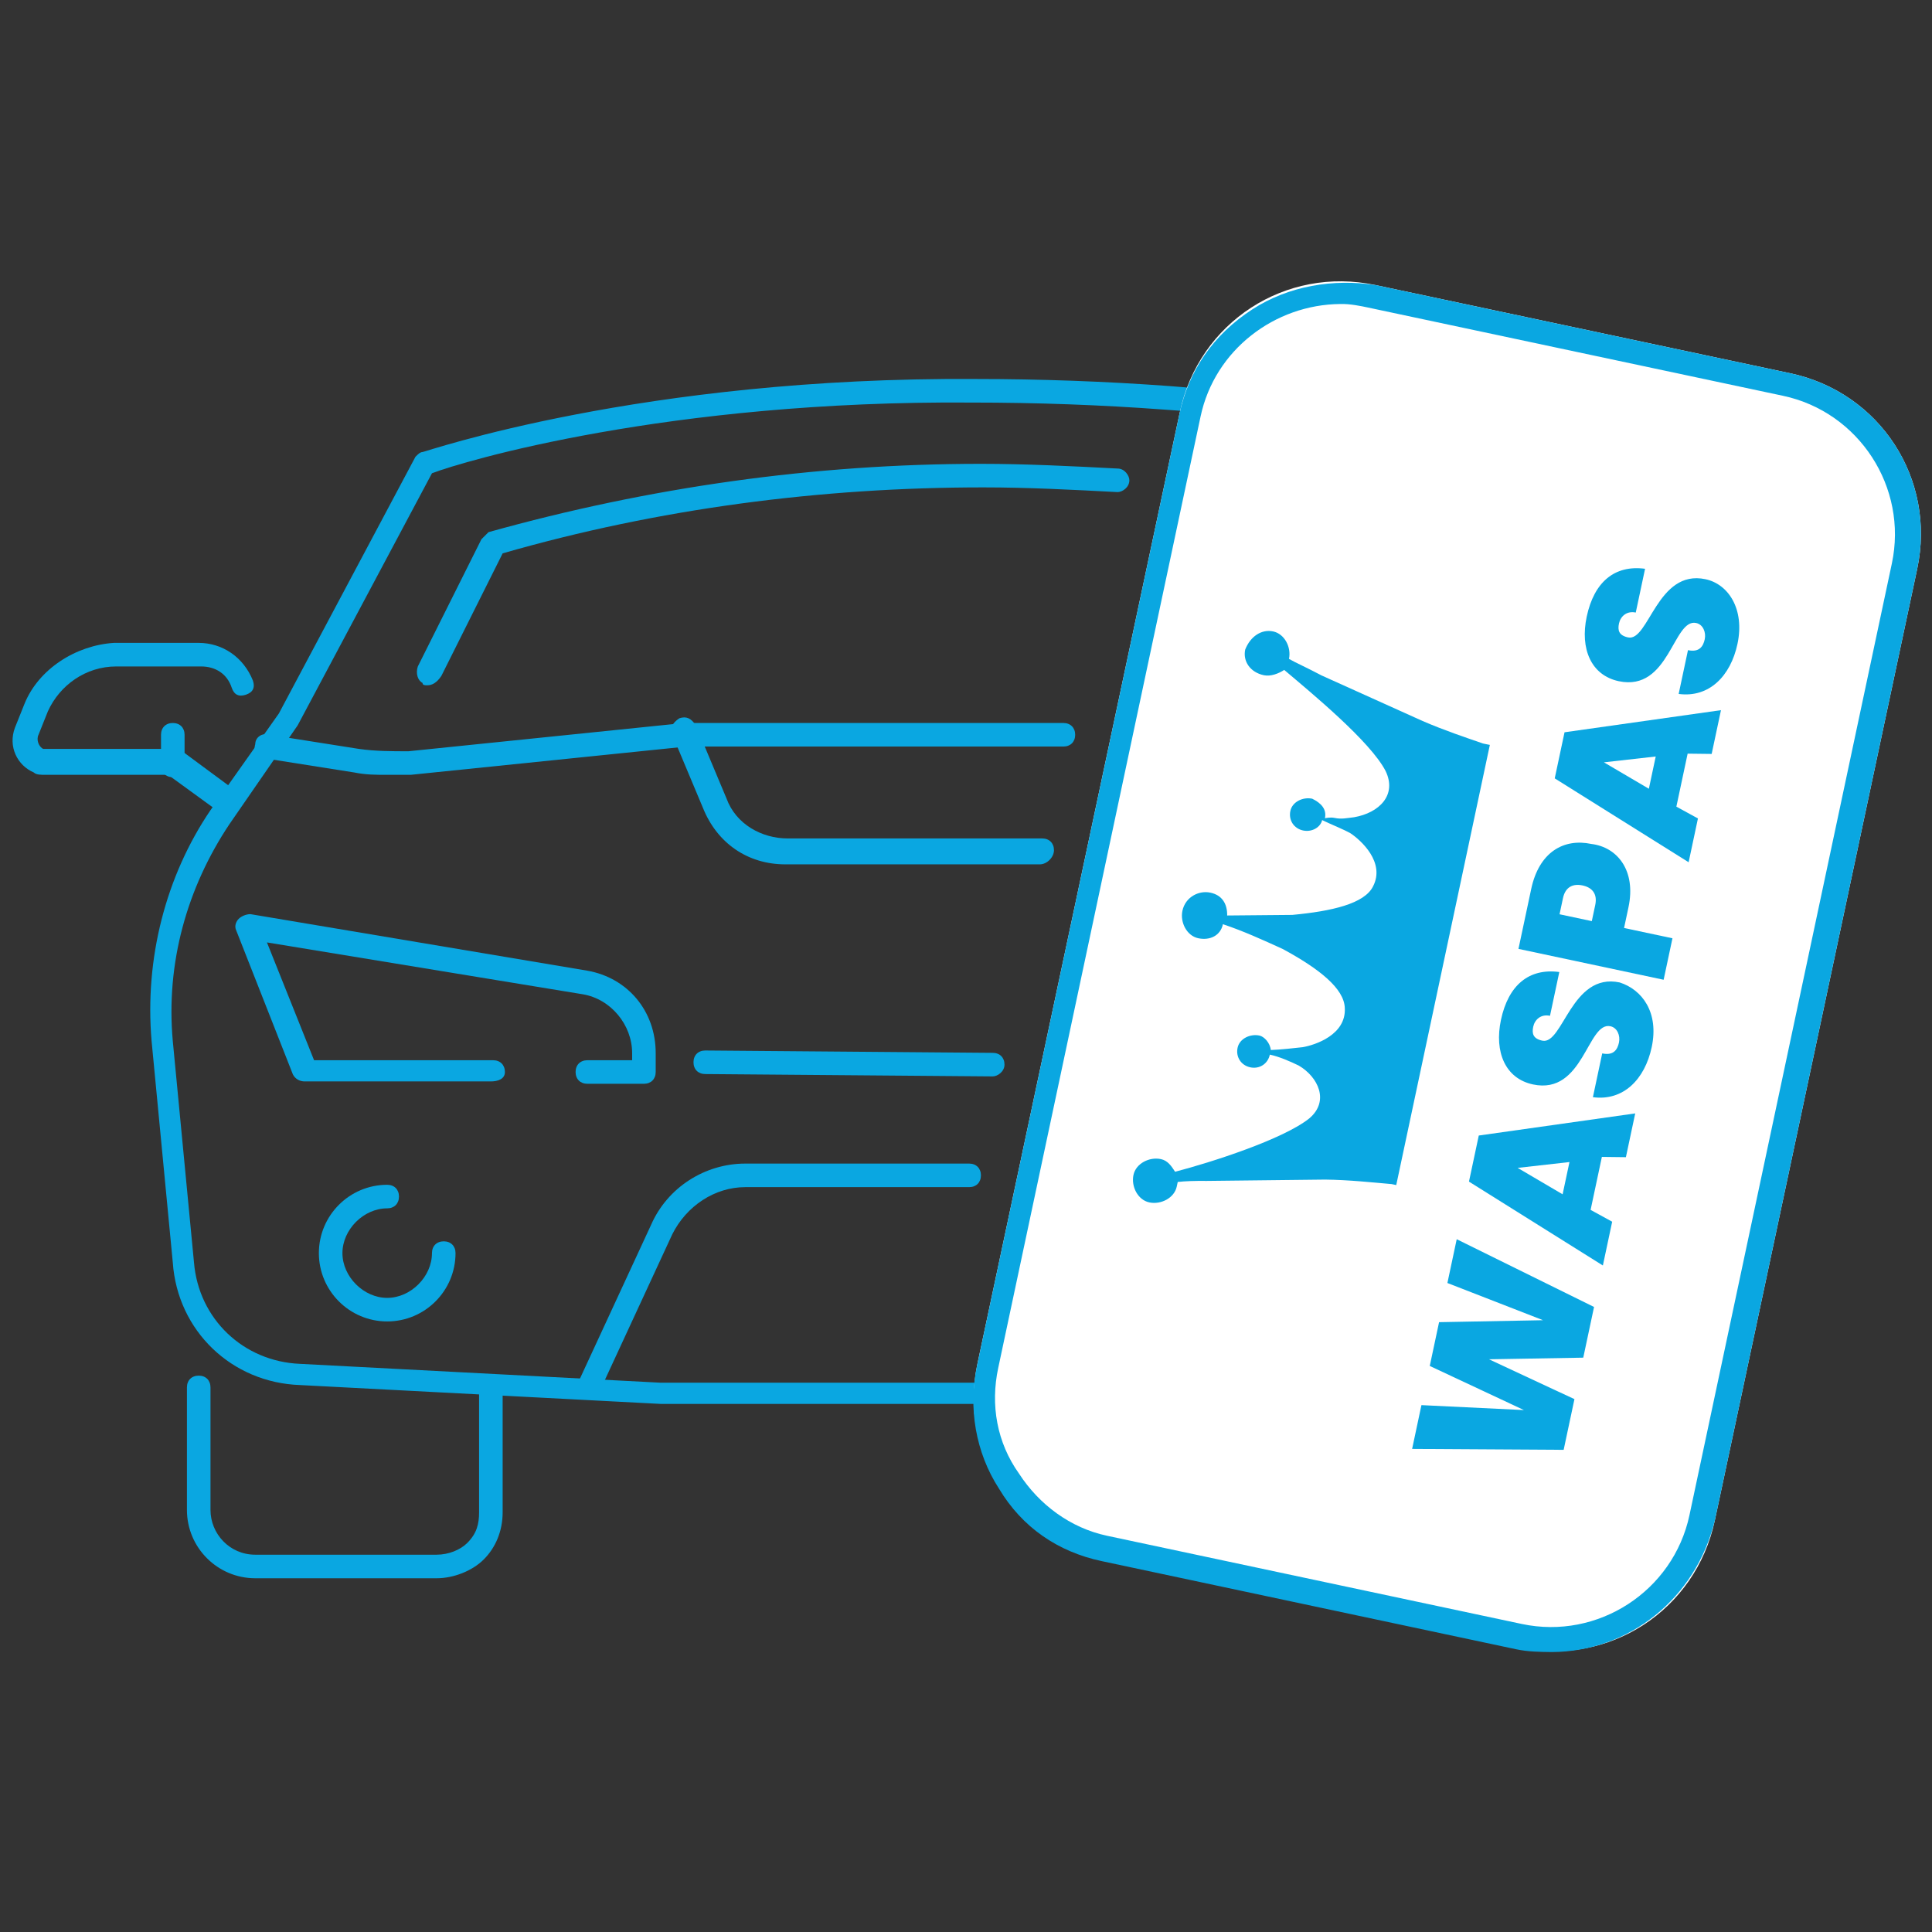<?xml version="1.0" encoding="utf-8"?>
<!-- Generator: Adobe Illustrator 25.4.1, SVG Export Plug-In . SVG Version: 6.00 Build 0)  -->
<svg version="1.1" id="Layer_1" xmlns="http://www.w3.org/2000/svg" xmlns:xlink="http://www.w3.org/1999/xlink" x="0px" y="0px"
	 viewBox="0 0 82 82" enable-background="new 0 0 82 82" xml:space="preserve">
<rect x="0" y="0" width="82" height="82" fill="#333333" stroke="none"/>
<g id="Group_132" transform="translate(179.134 -581)">
	<g id="Group_78" transform="translate(29 1028.786)">
		<g id="Group_73" transform="translate(0 0)">
			<g id="Path_69">
				<path fill="#0AA7E1" d="M-198.5-413.2c-0.1,0-0.2,0-0.3-0.1l-2.2-1.6h-5.2c-0.2,0-0.4,0-0.5-0.1c-0.7-0.3-1.1-1.1-0.8-1.9l0.4-1
					c0.6-1.5,2.2-2.5,3.8-2.6h3.6c1,0,1.9,0.6,2.3,1.6c0.1,0.3,0,0.5-0.3,0.6c-0.3,0.1-0.5,0-0.6-0.3c-0.2-0.6-0.7-0.9-1.3-0.9h-3.6
					c-1.3,0-2.4,0.8-2.9,1.9l-0.4,1c-0.1,0.2,0,0.5,0.2,0.6c0.1,0,0.1,0,0.2,0h5.4c0.1,0,0.2,0,0.3,0.1l2.3,1.7
					c0.2,0.2,0.3,0.5,0.1,0.7C-198.2-413.2-198.3-413.2-198.5-413.2z"/>
			</g>
			<g id="Line_11">
				<path fill="#0AA7E1" d="M-200.8-414.8c-0.3,0-0.5-0.2-0.5-0.5v-1.3c0-0.3,0.2-0.5,0.5-0.5s0.5,0.2,0.5,0.5v1.3
					C-200.3-415-200.5-414.8-200.8-414.8z"/>
			</g>
			<g id="Path_70">
				<path fill="#0AA7E1" d="M-189.6-380.8C-189.6-380.8-189.6-380.8-189.6-380.8h-7.7c-1.6,0-2.9-1.3-2.9-2.9v-5.2
					c0-0.3,0.2-0.5,0.5-0.5s0.5,0.2,0.5,0.5v5.2c0,1,0.8,1.9,1.9,1.9h7.7c0,0,0,0,0,0c0.5,0,1-0.2,1.3-0.5c0.4-0.4,0.5-0.8,0.5-1.3
					v-5.2c0-0.3,0.2-0.5,0.5-0.5s0.5,0.2,0.5,0.5v5.2c0,0.8-0.3,1.5-0.8,2C-188.1-381.1-188.9-380.8-189.6-380.8z"/>
			</g>
			<g id="Path_71">
				<path fill="#0AA7E1" d="M-162.7-388.2h-17.4l-15.3-0.8c-2.9-0.1-5.2-2.3-5.4-5.2l-0.9-9.4c-0.3-3.5,0.6-7,2.5-9.8l2.9-4.1
					l5.8-10.9c0.1-0.1,0.2-0.2,0.3-0.2c0.1,0,9.3-3.2,23.5-3.1c2.7,0,5.5,0.1,8.2,0.3c1.4,0.1,2.8,0.3,4,0.4c0.3,0,0.5,0.3,0.4,0.6
					c0,0.3-0.3,0.5-0.6,0.4c-1.2-0.2-2.6-0.3-4-0.4c-2.7-0.2-5.4-0.3-8.2-0.3c-12.9-0.1-21.6,2.5-22.9,3l-5.7,10.7l-2.9,4.2
					c-1.8,2.7-2.7,5.9-2.4,9.2l0.9,9.4c0.2,2.4,2.1,4.2,4.5,4.3l15.3,0.8l17.4,0c0.3,0,0.5,0.2,0.5,0.5S-162.4-388.2-162.7-388.2z"
					/>
			</g>
			<g id="Path_72">
				<path fill="#0AA7E1" d="M-190-418.7c-0.1,0-0.2,0-0.2-0.1c-0.2-0.1-0.3-0.4-0.2-0.7l2.7-5.4c0.1-0.1,0.2-0.2,0.3-0.3
					c6.8-1.9,13.8-2.9,20.9-2.9c1.9,0,3.9,0.1,5.8,0.2c0.3,0,0.5,0.3,0.5,0.5c0,0.3-0.3,0.5-0.5,0.5c-1.9-0.1-3.8-0.2-5.7-0.2
					c-6.9,0-13.8,0.9-20.4,2.8l-2.6,5.2C-189.6-418.8-189.8-418.7-190-418.7z"/>
			</g>
			<g id="Path_73">
				<path fill="#0AA7E1" d="M-191.7-414.9c-0.5,0-0.9,0-1.4-0.1l-3.8-0.6c-0.3,0-0.5-0.3-0.4-0.6c0-0.3,0.3-0.5,0.6-0.4l3.8,0.6
					c0.7,0.1,1.4,0.1,2.1,0.1l11.7-1.2l16.1,0c0.3,0,0.5,0.2,0.5,0.5s-0.2,0.5-0.5,0.5h-16l-11.7,1.2
					C-191.1-414.9-191.4-414.9-191.7-414.9z"/>
			</g>
			<g id="Path_74">
				<path fill="#0AA7E1" d="M-164-411.1h-10.8c-1.6,0-2.9-0.9-3.5-2.4l-1.3-3.1c-0.1-0.3,0-0.5,0.3-0.7c0.3-0.1,0.5,0,0.7,0.3
					l1.3,3.1c0.4,1.1,1.5,1.7,2.6,1.7h10.8c0.3,0,0.5,0.2,0.5,0.5S-163.7-411.1-164-411.1z"/>
			</g>
			<g id="Group_72" transform="translate(9.496 22.713)">
				<g id="Path_75">
					<path fill="#0AA7E1" d="M-196.8-424.6h-7.9c-0.2,0-0.4-0.1-0.5-0.3l-2.4-6.1c-0.1-0.2,0-0.4,0.1-0.5c0.1-0.1,0.3-0.2,0.5-0.2
						l14.3,2.4c1.7,0.3,2.9,1.7,2.9,3.5v0.8c0,0.3-0.2,0.5-0.5,0.5h-2.4c-0.3,0-0.5-0.2-0.5-0.5s0.2-0.5,0.5-0.5h1.9v-0.3
						c0-1.2-0.9-2.3-2.1-2.5l-13.4-2.2l2,5h7.6c0.3,0,0.5,0.2,0.5,0.5S-196.5-424.6-196.8-424.6z"/>
				</g>
			</g>
			<g id="Path_76">
				<path fill="#0AA7E1" d="M-183.2-388.4c-0.1,0-0.1,0-0.2,0c-0.3-0.1-0.4-0.4-0.2-0.7l3.1-6.7c0.7-1.6,2.3-2.6,4-2.6h9.5
					c0.3,0,0.5,0.2,0.5,0.5s-0.2,0.5-0.5,0.5h-9.5c-1.3,0-2.5,0.8-3.1,2l-3.1,6.7C-182.8-388.5-183-388.4-183.2-388.4z"/>
			</g>
			<g id="Path_77">
				<path fill="#0AA7E1" d="M-191.7-391.7c-1.6,0-2.9-1.3-2.9-2.9c0-1.6,1.3-2.9,2.9-2.9c0.3,0,0.5,0.2,0.5,0.5s-0.2,0.5-0.5,0.5
					c-1,0-1.9,0.9-1.9,1.9c0,1,0.9,1.9,1.9,1.9s1.9-0.9,1.9-1.9c0-0.3,0.2-0.5,0.5-0.5s0.5,0.2,0.5,0.5
					C-188.8-393-190.1-391.7-191.7-391.7z"/>
			</g>
			<g id="Line_12">
				<path fill="#0AA7E1" d="M-166-402.1C-166-402.1-166-402.1-166-402.1l-12.2-0.1c-0.3,0-0.5-0.2-0.5-0.5s0.2-0.5,0.5-0.5
					c0,0,0,0,0,0l12.2,0.1c0.3,0,0.5,0.2,0.5,0.5S-165.8-402.1-166-402.1z"/>
			</g>
		</g>
	</g>
	<g id="Group_112" transform="matrix(0.208, -0.978, 0.978, 0.208, 67.975, 1076.99)">
		<g id="Rectangle_55">
			<g>
				<path fill="#FFFFFF" d="M385.8-292.3h41.3c3.9,0,7,3.1,7,7v18c0,3.9-3.1,7-7,7h-41.3c-3.9,0-7-3.1-7-7v-18
					C378.8-289.2,381.9-292.3,385.8-292.3z"/>
			</g>
			<g>
				<path fill="#0AA7E1" d="M378.9-265.9c-0.1-0.5-0.2-1-0.2-1.5l0-18c0-1.9,0.7-3.6,2.1-4.9c1.3-1.3,3.1-2,4.9-2l41.3,0
					c1.9,0,3.6,0.7,5,2.1c1.3,1.3,2,3.1,2.1,4.9l0,18c0,3.9-3.1,7-7,7h-41.3C382.4-260.4,379.6-262.7,378.9-265.9z M433-286.6
					c-0.6-2.7-3-4.8-5.9-4.8l-41.3,0c-1.6,0-3.1,0.6-4.2,1.8c-1.1,1.1-1.8,2.6-1.8,4.2l0,18c0,3.3,2.7,6,6,6l41.3,0c3.3,0,6-2.7,6-6
					l0-18C433.1-285.7,433.1-286.2,433-286.6z"/>
			</g>
		</g>
		<g enable-background="new    ">
			<path fill="#0AA7E1" d="M386.1-273.5l1.9,0l0.7,4.3l1-4.3l1.9,0l1,4.3l0.7-4.3l1.9,0l-1.6,6.3l-2.2,0l-0.9-3.9l-0.9,3.9l-2.2,0
				L386.1-273.5z"/>
			<path fill="#0AA7E1" d="M399.9-268.2l-2.3,0l-0.3,1l-1.9,0l2.3-6.3l2,0l2.3,6.3l-1.9,0L399.9-268.2z M398.7-271.6l-0.7,2.1l1.4,0
				L398.7-271.6z"/>
			<path fill="#0AA7E1" d="M404.9-267.1c-1.4,0-2.5-0.7-2.6-2l1.9,0c0,0.5,0.3,0.6,0.6,0.6c0.3,0,0.6-0.2,0.6-0.5
				c0-1-3.1-0.5-3.1-2.7c0-1.2,1-1.9,2.4-1.9c1.5,0,2.4,0.7,2.5,2l-1.9,0c0-0.4-0.3-0.6-0.6-0.6c-0.3,0-0.5,0.1-0.5,0.5
				c0,0.9,3.1,0.6,3.1,2.7C407.2-268,406.4-267.1,404.9-267.1z"/>
			<path fill="#0AA7E1" d="M410.5-269.3l-0.9,0l0,2.1l-1.8,0v-6.3l2.6,0c1.6,0,2.4,0.9,2.4,2.1C412.9-270.3,412.1-269.3,410.5-269.3
				z M410.3-270.7c0.5,0,0.7-0.3,0.7-0.7c0-0.4-0.2-0.7-0.7-0.7h-0.7l0,1.4L410.3-270.7z"/>
			<path fill="#0AA7E1" d="M417.4-268.2l-2.3,0l-0.3,1l-1.9,0l2.3-6.3l2,0l2.3,6.3l-1.9,0L417.4-268.2z M416.3-271.6l-0.7,2.1l1.4,0
				L416.3-271.6z"/>
			<path fill="#0AA7E1" d="M422.4-267.1c-1.4,0-2.5-0.7-2.6-2l1.9,0c0,0.5,0.3,0.6,0.6,0.6c0.3,0,0.6-0.2,0.6-0.5
				c0-1-3.1-0.5-3.1-2.7c0-1.2,1-1.9,2.4-1.9c1.5,0,2.4,0.7,2.5,2l-1.9,0c0-0.4-0.3-0.6-0.6-0.6c-0.3,0-0.5,0.1-0.5,0.5
				c0,0.9,3.1,0.6,3.1,2.7C424.8-268,423.9-267.1,422.4-267.1z"/>
		</g>
		<g id="Group_111" transform="translate(15.314 4.511)">
			<g id="Path_139">
				<path fill="#0AA7E1" d="M402.5-292c-0.5,0-0.9,0.4-0.9,1c0,0.3,0.2,0.6,0.4,0.8c-0.7,1.3-2.2,4.2-3.3,5.1
					c-0.9,0.7-1.8,0.1-2.2-0.9c-0.1-0.3-0.2-0.5-0.2-0.8c0-0.2-0.1-0.4-0.1-0.4c0.4,0,0.6-0.3,0.7-0.7c0-0.4-0.3-0.8-0.7-0.8
					c-0.4,0-0.7,0.3-0.7,0.7c0,0.4,0.3,0.7,0.6,0.7c-0.1,0.4-0.2,1-0.3,1.3c-0.2,0.5-0.9,1.7-2,1.4c-0.8-0.2-1.4-1.5-1.9-3.1
					c-0.2-0.9-0.4-1.8-0.6-2.7c0.5-0.1,0.8-0.4,0.8-0.9c0-0.5-0.4-1-1-1c-0.5,0-1,0.4-1,0.9c0,0.5,0.3,0.9,0.8,0.9
					c-0.1,0.9-0.3,1.8-0.5,2.7c-0.5,1.7-1.1,2.9-1.9,3.1c-1.1,0.3-1.8-0.9-2-1.4c-0.1-0.3-0.3-0.9-0.4-1.3c0.3-0.1,0.5-0.4,0.5-0.6
					c0-0.4-0.3-0.8-0.7-0.8c0,0,0,0,0,0c-0.4,0-0.7,0.3-0.7,0.7c0,0.4,0.3,0.7,0.7,0.7c0,0.4-0.1,0.9-0.2,1.3
					c-0.3,0.9-1.2,1.6-2.1,0.9c-1.1-0.9-2.7-3.7-3.4-5.1c0.2-0.2,0.4-0.4,0.4-0.7c0-0.5-0.4-1-0.9-1c0,0,0,0,0,0c-0.5,0-1,0.4-1,0.9
					c0,0.5,0.4,1,0.9,1c0.1,0,0.1,0,0.2,0c0.1,0.3,0.2,0.7,0.3,1.2l1.1,4.9c0.2,1,0.3,2,0.4,2.8v0.2h19.1v-0.3
					c0.1-0.8,0.2-1.7,0.4-2.7l1-4.6c0.2-0.7,0.3-1.2,0.4-1.5c0.5,0,1-0.4,1-0.9C403.5-291.5,403.1-291.9,402.5-292z M386.1-287.3
					c0,0,0,0.1,0,0.1L386.1-287.3L386.1-287.3z"/>
			</g>
		</g>
	</g>
</g>
</svg>
